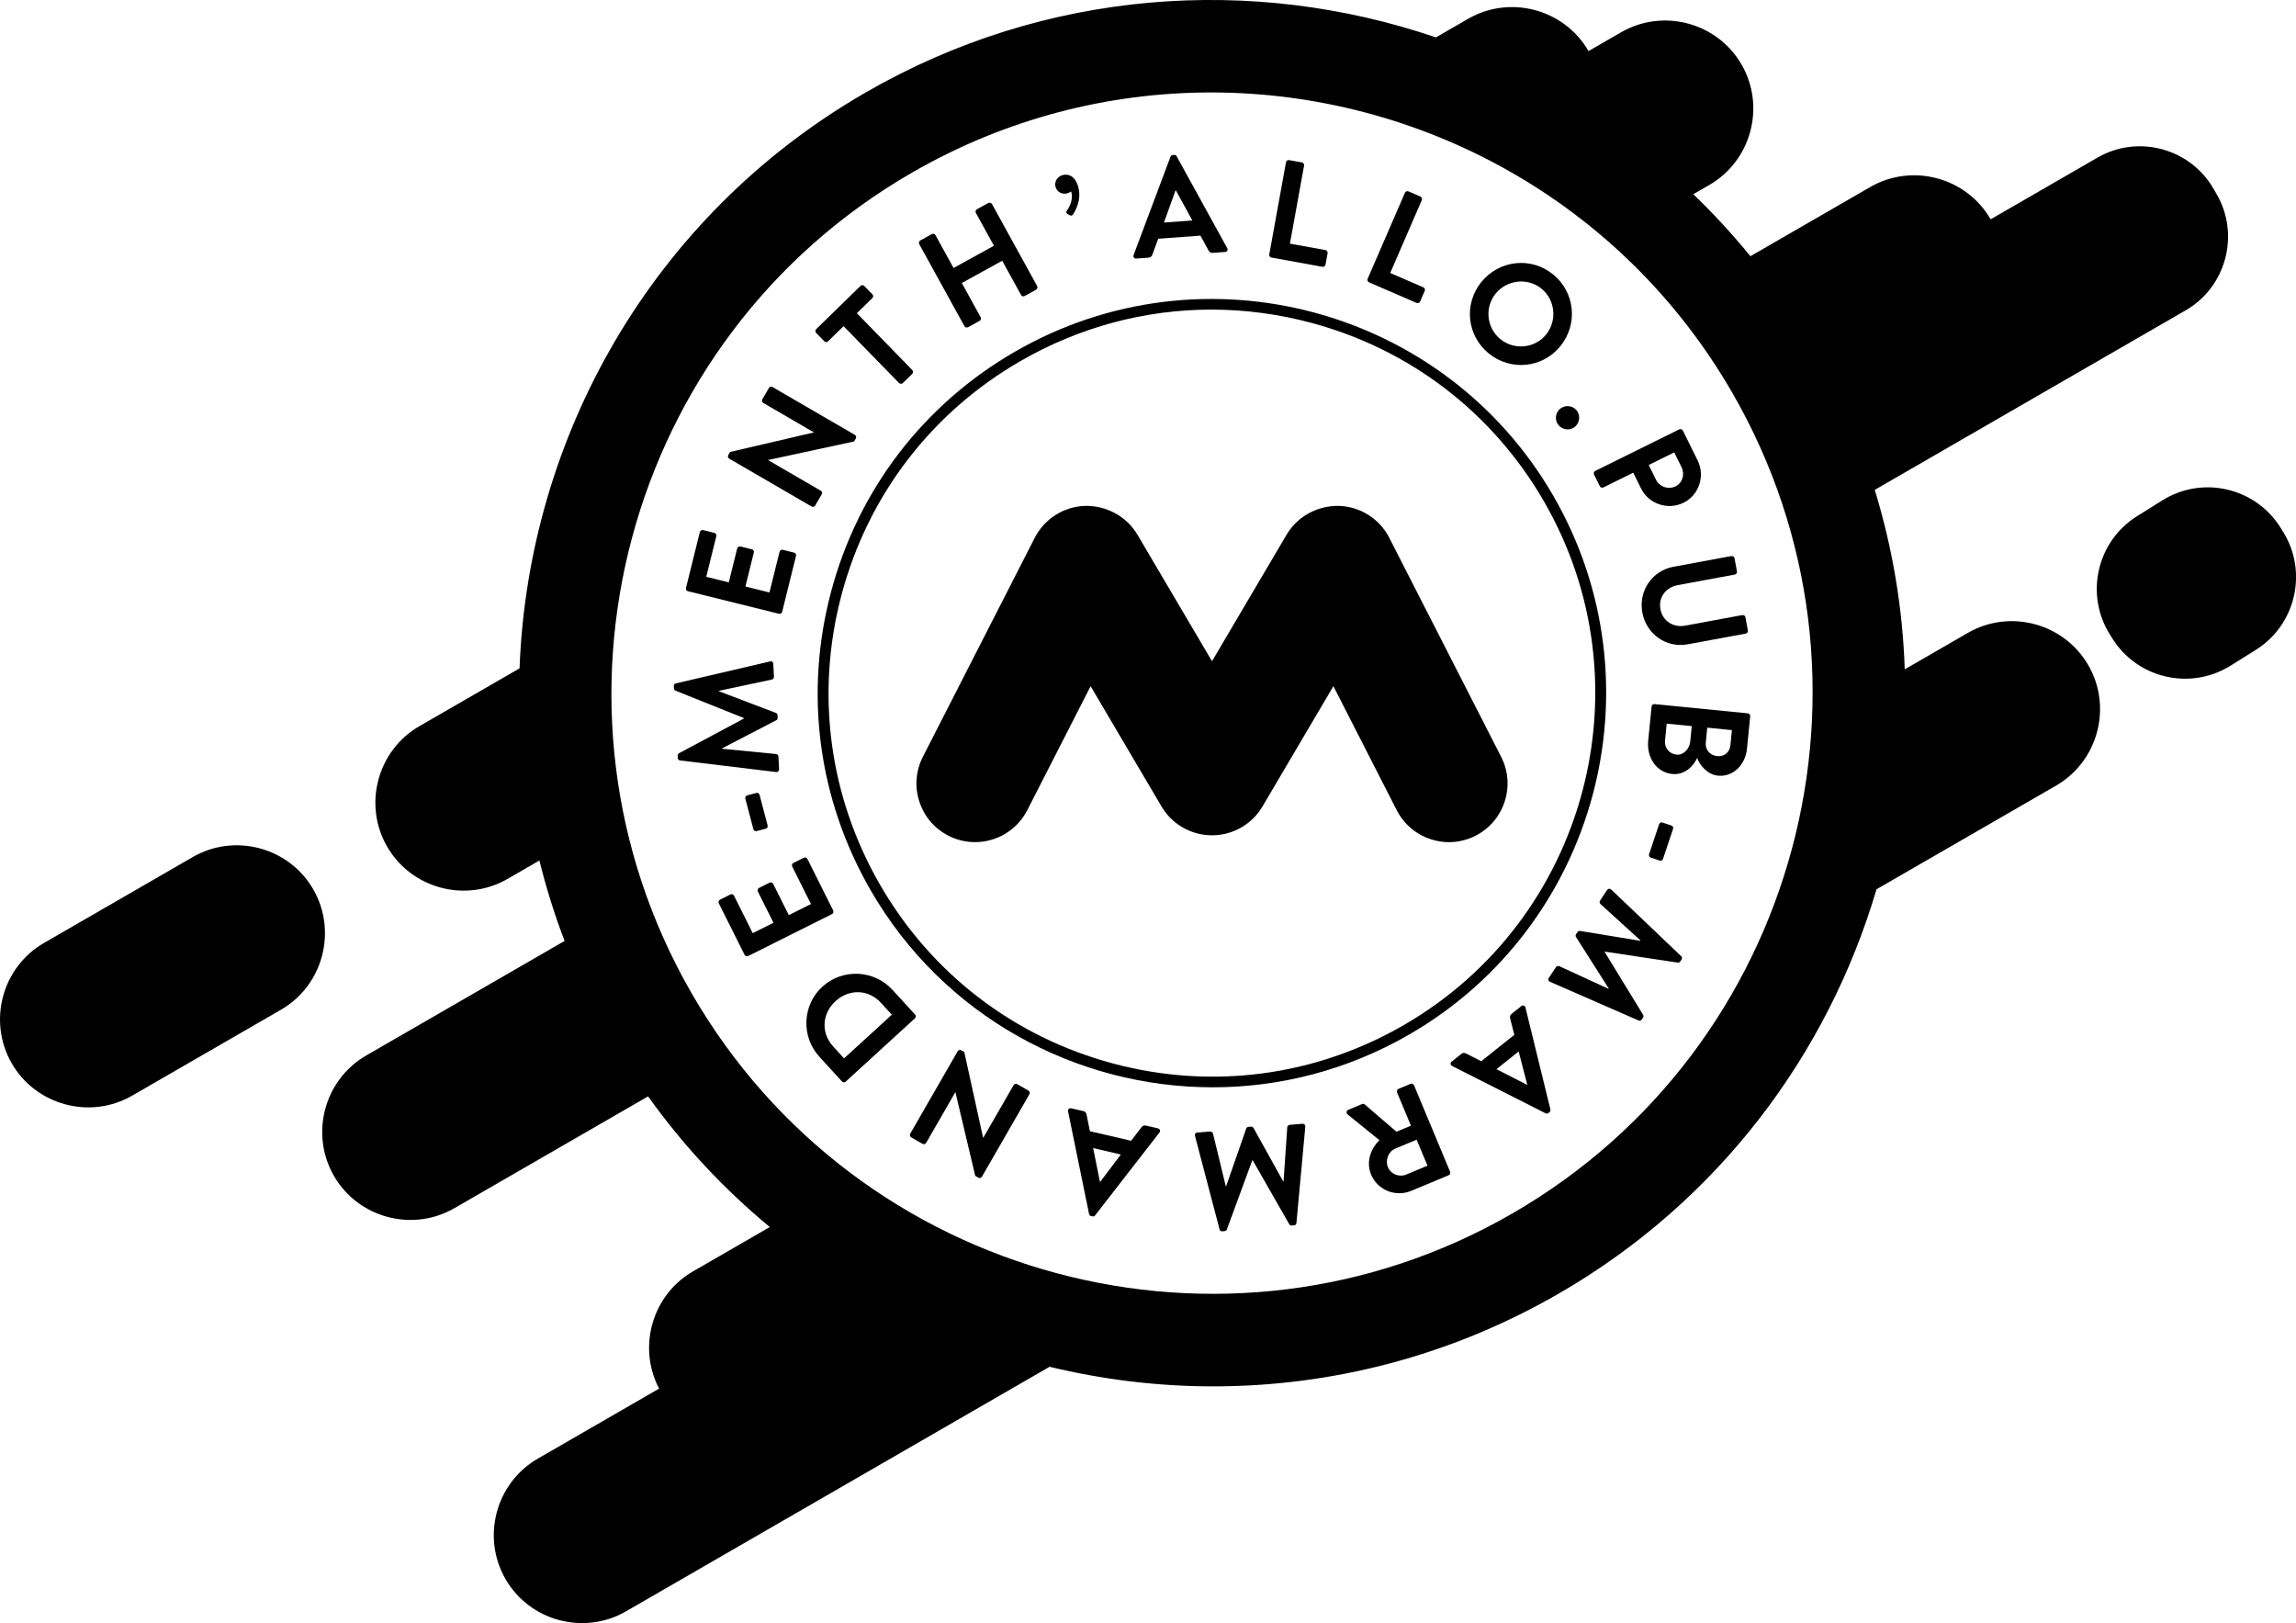 <svg xmlns="http://www.w3.org/2000/svg" id="b" data-name="Calque_2" width="72.725mm" height="51.406mm" viewBox="0 0 206.15 145.719"><g id="c" data-name="Calque_1"><g><path d="M187.499,59.717c-2.177-3.771-7.043-5.074-10.813-2.898l-5.667,3.272c-.176-5.401-1.068-10.816-2.692-16.112l27.92-16.12c3.629-2.095,4.884-6.779,2.789-10.408l-.297-.514c-2.095-3.629-6.779-4.884-10.408-2.789l-9.597,5.541h0c-2.177-3.771-7.043-5.074-10.813-2.897l-10.76,6.212c-1.604-1.979-3.32-3.83-5.123-5.568l1.434-.828c3.771-2.177,5.074-7.043,2.897-10.813h0c-2.177-3.771-7.043-5.074-10.813-2.898l-2.927,1.69c-2.177-3.77-7.043-5.074-10.813-2.897l-2.89,1.668c-16.415-5.593-35.062-4.374-51.225,4.958-19.227,11.102-30.279,30.984-31.053,51.686l-8.993,5.192c-3.771,2.177-5.074,7.043-2.897,10.813,2.177,3.771,7.043,5.074,10.813,2.898l2.86-1.651c.604,2.431,1.348,4.843,2.26,7.221l-17.81,10.283c-3.771,2.177-5.074,7.043-2.897,10.813h0c2.177,3.771,7.043,5.074,10.813,2.898l17.392-10.041c3.177,4.45,6.862,8.37,10.929,11.732l-6.895,3.981c-3.676,2.122-4.998,6.797-3.045,10.524l-10.892,6.288c-3.77,2.177-5.074,7.043-2.897,10.813,2.177,3.77,7.043,5.074,10.813,2.898l38.035-21.959c4.796,1.158,9.73,1.759,14.695,1.759,10.553,0,21.243-2.682,31.02-8.327,14.374-8.3,24.171-21.511,28.533-36.299l16.121-9.307c3.77-2.177,5.074-7.043,2.897-10.813h0ZM135.793,108.939c-25.756,14.872-58.809,6.015-73.681-19.742-14.87-25.757-6.014-58.81,19.743-73.681,8.473-4.893,17.733-7.216,26.878-7.216,18.655,0,36.824,9.674,46.803,26.958,14.866,25.756,6.012,58.811-19.743,73.681Z"></path><path d="M28.123,79.838h0c-2.177-3.77-7.043-5.074-10.813-2.897l-13.358,7.712c-3.771,2.177-5.074,7.043-2.897,10.813,2.177,3.77,7.043,5.074,10.813,2.897l13.358-7.712c3.771-2.177,5.074-7.043,2.897-10.814Z"></path><path d="M195.878,44.425h2.663c4.254,0,7.707,3.453,7.707,7.707v.417c0,4.254-3.454,7.708-7.708,7.708h-2.663c-4.253,0-7.706-3.453-7.706-7.706v-.419c0-4.253,3.453-7.707,7.707-7.707Z" transform="translate(2.252 112.531) rotate(-32.021)"></path><path d="M91.127,31.574c-8.188,4.727-14.044,12.359-16.491,21.492-2.447,9.132-1.191,18.671,3.536,26.859,6.549,11.343,18.47,17.69,30.712,17.69,6,0,12.079-1.525,17.638-4.735,16.902-9.758,22.714-31.449,12.955-48.35-9.758-16.902-31.449-22.713-48.35-12.955ZM126.033,92.034c-7.961,4.597-17.235,5.817-26.117,3.438-8.88-2.38-16.302-8.075-20.898-16.036-4.597-7.961-5.818-17.237-3.438-26.117,2.379-8.88,8.074-16.302,16.036-20.899,5.303-3.062,11.189-4.625,17.153-4.625,2.989,0,5.999.393,8.963,1.187,8.88,2.379,16.302,8.075,20.898,16.036,9.489,16.435,3.838,37.527-12.597,47.016Z"></path><path d="M69.953,69.053l-.063-1.142c-.006-.114-.114-.21-.203-.218l-4.851-.471c0-.012-.002-.038-.002-.038l4.863-2.522c.074-.042.134-.109.128-.223l-.013-.228c-.006-.115-.074-.187-.151-.208l-5.111-1.946s0-.025-.002-.038l4.768-1.015c.088-.03.184-.137.177-.251l-.063-1.155c-.009-.165-.129-.261-.304-.213l-8.446,1.969c-.101.018-.186.099-.178.239l.011.203c.006.115.061.175.139.209l6.144,2.461q0,.013.002.038l-5.836,3.123c-.074.043-.121.121-.115.223l.011.202c.008.14.101.211.203.219l8.612,1.039c.179.015.288-.093.279-.258Z"></path><path d="M61.77,53.078l8.165,2.023c.123.031.259-.04.293-.176l1.244-5.02c.034-.136-.053-.262-.176-.292l-1.011-.251c-.124-.031-.259.041-.293.177l-.905,3.651-2.159-.535.755-3.046c.031-.124-.041-.259-.176-.293l-1.024-.254c-.124-.031-.262.053-.293.177l-.755,3.047-2.023-.502.905-3.65c.033-.136-.053-.262-.177-.293l-1.011-.25c-.123-.031-.259.04-.293.176l-1.244,5.02c-.033.137.053.263.176.293Z"></path><path d="M72.868,45.47c.11.064.266.022.33-.088l.581-1c.071-.12.022-.266-.087-.33l-4.727-2.744.007-.011,7.713-1.665.153-.263c.064-.11.033-.26-.076-.324l-7.398-4.296c-.11-.064-.266-.022-.33.088l-.588,1.011c-.07.121-.022.266.088.33l4.539,2.636-.007.011-7.514,1.75-.159.275c-.064.11-.033.26.077.324l7.397,4.296Z"></path><path d="M74.008,30.635c.089.091.241.102.342.004l1.392-1.357,4.978,5.104c.089.091.251.093.342.004l.846-.825c.091-.089.093-.251.004-.342l-4.978-5.104,1.392-1.357c.1-.098.093-.251.004-.342l-.728-.746c-.089-.091-.242-.101-.341-.004l-3.976,3.878c-.1.097-.093.25-.004.341l.728.746Z"></path><path d="M86.592,29.282c.062.112.217.157.328.095l1.035-.571c.123-.067.156-.217.095-.327l-1.692-3.071,3.627-1.999,1.692,3.07c.062.112.206.162.328.095l1.024-.564c.111-.061.156-.217.095-.328l-4.058-7.365c-.061-.111-.217-.157-.328-.094l-1.023.563c-.123.068-.157.217-.095.328l1.624,2.948-3.627,1.998-1.624-2.948c-.062-.111-.206-.162-.328-.094l-1.035.57c-.111.061-.157.217-.095.328l4.057,7.365Z"></path><path d="M95.828,17.356c.195-.057.336-.164.348-.167.248.853-.3,1.608-.397,1.729-.064.097-.053.227.057.287l.221.121c.126.069.208.032.284-.07.236-.372.803-1.331.456-2.527-.291-1-.953-1.139-1.393-1.011-.5.146-.76.618-.628,1.07.131.451.6.699,1.051.567Z"></path><path d="M102.021,23.211l1.102-.081c.203-.015.308-.151.349-.282l.52-1.414,3.791-.281.723,1.323c.102.171.196.24.386.226l1.103-.082c.19-.014.28-.186.191-.346l-4.537-8.242c-.044-.073-.099-.133-.226-.123l-.126.009c-.114.009-.173.077-.205.156l-3.31,8.824c-.064.17.05.327.24.313ZM105.544,17.1l.038-.003,1.474,2.695-2.548.188,1.036-2.881Z"></path><path d="M114.159,23.122l4.574.83c.137.025.258-.07.281-.195l.186-1.025c.022-.125-.057-.256-.195-.281l-3.187-.577,1.272-7.011c.023-.125-.069-.258-.194-.281l-1.15-.208c-.137-.026-.258.069-.281.194l-1.501,8.273c-.022.125.057.256.195.281Z"></path><path d="M127.19,27.195c.128.056.267-.009.318-.125l.415-.956c.05-.116.002-.263-.125-.318l-2.974-1.289,2.836-6.542c.051-.117-.009-.267-.125-.318l-1.073-.465c-.128-.056-.267.009-.318.125l-3.347,7.721c-.051.116-.003.262.125.318l4.268,1.85Z"></path><path d="M133.67,31.731c1.972,1.604,4.825,1.321,6.429-.651,1.605-1.971,1.32-4.842-.652-6.446-1.971-1.605-4.831-1.293-6.435.678-1.604,1.972-1.313,4.815.659,6.42ZM134.293,26.354c1.011-1.242,2.869-1.451,4.111-.44,1.242,1.011,1.425,2.881.414,4.122-1.011,1.243-2.862,1.423-4.105.412-1.242-1.011-1.431-2.853-.42-4.095Z"></path><path d="M140.103,36.678c-.453.349-.539,1.009-.19,1.461.349.453,1.016.549,1.469.2.453-.348.541-1.026.192-1.479-.349-.453-1.018-.531-1.471-.182Z"></path><path d="M143.641,43.649c.056.115.21.166.324.11l2.678-1.325.704,1.424c.688,1.391,2.408,1.972,3.821,1.272,1.379-.681,1.949-2.397,1.256-3.798l-1.325-2.677c-.062-.126-.21-.166-.324-.11l-7.543,3.732c-.114.056-.172.199-.11.324l.519,1.048ZM150.323,40.613l.654,1.322c.315.639.102,1.411-.525,1.721-.672.332-1.45.051-1.765-.588l-.654-1.322,2.29-1.133Z"></path><path d="M150.255,50.882c-1.899.351-3.157,2.148-2.794,4.11.365,1.975,2.182,3.202,4.082,2.851l5.199-.961c.125-.024.217-.156.194-.282l-.22-1.187c-.025-.137-.156-.217-.281-.194l-5.124.948c-1.05.194-2.023-.388-2.225-1.476-.201-1.087.503-1.967,1.565-2.164l5.111-.945c.125-.023.219-.144.194-.282l-.219-1.187c-.023-.125-.157-.217-.282-.194l-5.199.962Z"></path><path d="M148.556,63.211c-.126-.012-.251.077-.264.216l-.303,3.061c-.153,1.543.751,2.859,2.168,2.999,1.164.115,1.943-.791,2.224-1.44.22.622.899,1.494,1.873,1.59,1.328.132,2.455-.932,2.604-2.436l.287-2.897c.014-.138-.09-.251-.216-.263l-8.372-.829ZM151.761,66.568c-.065.658-.596,1.244-1.228,1.181-.658-.065-1.1-.619-1.038-1.252l.152-1.53,2.251.222-.136,1.379ZM155.368,66.899c-.064.645-.55,1.044-1.183.981-.632-.062-1.094-.555-1.03-1.2l.134-1.353,2.213.22-.134,1.352Z"></path><path d="M149.014,77.256c.133.045.262-.019.306-.152l.898-2.688c.044-.132-.02-.261-.152-.305l-.807-.269c-.121-.04-.249.024-.294.157l-.898,2.687c-.044.133.02.262.14.302l.807.269Z"></path><path d="M144.67,79.866c-.134-.119-.286-.097-.377.04l-.632.953c-.063.095-.034.237.032.297l3.606,3.276c-.007.01-.021.031-.021.031l-5.404-.886c-.085-.01-.173.008-.236.102l-.126.191c-.063.095-.052.194-.003.258l2.932,4.613s-.014.022-.021.032l-4.428-2.038c-.088-.028-.229,0-.292.095l-.639.964c-.092.137-.052.285.117.352l7.944,3.47c.092.046.208.031.285-.085l.113-.17c.063-.094.056-.176.013-.25l-3.452-5.645q.007-.01.021-.031l6.543.986c.084.01.169-.026.225-.11l.112-.17c.077-.116.045-.229-.032-.296l-6.279-5.981Z"></path><path d="M136.589,90.328l-.864.689c-.158.127-.169.297-.129.429l.368,1.46-2.97,2.368-1.342-.685c-.18-.083-.297-.087-.446.031l-.864.689c-.149.118-.126.311.037.392l8.389,4.245c.077.036.157.054.256-.025l.099-.079c.089-.072.099-.16.082-.244l-2.241-9.147c-.043-.177-.226-.242-.375-.124ZM137.095,97.382l-2.736-1.393,1.996-1.591.769,2.961-.03.024Z"></path><path d="M126.961,97.435c-.049-.117-.187-.184-.316-.13l-1.079.45c-.117.05-.178.198-.13.316l1.247,2.989-1.301.543-2.855-2.456c-.043-.037-.126-.072-.232-.028l-1.231.513c-.199.083-.203.305-.057.424l2.849,2.307c-.849.836-1.197,2.013-.747,3.092.582,1.395,2.201,2.041,3.607,1.454l3.353-1.398c.129-.054.179-.199.13-.316l-3.238-7.76ZM126.259,105.449c-.621.26-1.375-.031-1.635-.653-.274-.656.04-1.42.661-1.68l1.91-.797.974,2.333-1.911.797Z"></path><path d="M116.932,100.89l-1.14.095c-.114.01-.207.119-.212.209l-.333,4.86c-.013,0-.038.003-.038.003l-2.657-4.789c-.044-.073-.113-.131-.227-.121l-.228.019c-.114.01-.184.079-.203.158l-1.8,5.161s-.025.003-.038.004l-1.148-4.737c-.033-.086-.143-.178-.256-.169l-1.152.095c-.165.014-.256.137-.203.311l2.205,8.383c.021.1.105.182.244.171l.203-.017c.114-.01.173-.065.205-.144l2.285-6.21q.013,0,.038-.003l3.285,5.743c.044.073.125.117.226.109l.203-.017c.139-.011.208-.106.212-.208l.795-8.635c.01-.179-.1-.284-.265-.271Z"></path><path d="M103.97,101.301l-1.077-.249c-.199-.046-.338.052-.417.164l-.916,1.197-3.701-.856-.297-1.478c-.046-.193-.116-.287-.302-.33l-1.077-.249c-.186-.043-.322.095-.285.273l1.886,9.213c.02.083.055.156.179.185l.124.029c.111.026.188-.022.241-.088l5.777-7.44c.112-.143.05-.327-.136-.37ZM98.794,106.089l-.037-.009-.608-3.009,2.488.576-1.843,2.442Z"></path><path d="M91.335,97.333c-.121-.07-.266-.021-.329.089l-2.725,4.733-.011-.007-1.691-7.702-.264-.152c-.11-.063-.26-.032-.323.077l-4.266,7.408c-.063.11-.021.266.089.329l1.012.583c.121.07.266.021.33-.089l2.618-4.545.011.006,1.777,7.502.275.158c.11.063.26.032.324-.078l4.266-7.407c.063-.111.021-.266-.089-.329l-1.002-.577Z"></path><path d="M82.168,91.093l-2.032-2.224c-1.655-1.81-4.483-1.946-6.303-.283-1.801,1.646-1.919,4.475-.264,6.286l2.033,2.223c.086.094.239.092.333.006l6.21-5.677c.094-.085.11-.238.024-.331ZM75.785,95.017l-.978-1.07c-1.114-1.219-1.01-2.95.209-4.065,1.229-1.123,2.963-1.073,4.078.146l.978,1.07-4.287,3.919Z"></path><path d="M74.808,81.74l-2.313-4.625c-.062-.125-.21-.164-.324-.108l-.932.467c-.114.056-.17.199-.108.324l1.682,3.364-1.989.995-1.404-2.807c-.057-.114-.199-.171-.324-.108l-.943.471c-.114.057-.165.21-.108.324l1.404,2.807-1.864.932-1.682-3.365c-.062-.125-.21-.164-.324-.108l-.932.466c-.114.057-.17.2-.108.325l2.313,4.624c.062.125.21.165.324.109l7.523-3.762c.114-.057.17-.2.108-.325Z"></path><path d="M67.916,71.187l-.823.218c-.135.035-.208.159-.172.295l.722,2.74c.036.135.16.207.295.172l.823-.217c.123-.032.196-.156.16-.292l-.722-2.74c-.036-.136-.16-.208-.283-.176Z"></path><path d="M124.741,48.284c-.874-1.71-2.609-2.809-4.529-2.867-1.927-.026-3.718.934-4.694,2.589l-6.695,11.356-6.695-11.356c-.975-1.654-2.781-2.619-4.694-2.589-1.919.058-3.655,1.157-4.529,2.867l-10.043,19.661c-1.322,2.589-.296,5.76,2.293,7.082.767.392,1.585.577,2.39.577,1.915,0,3.761-1.048,4.692-2.87l5.686-11.131,6.364,10.797c.946,1.605,2.671,2.59,4.535,2.59s3.588-.985,4.535-2.59l6.365-10.797,5.685,11.131c1.323,2.589,4.493,3.618,7.083,2.293,2.589-1.322,3.616-4.493,2.293-7.082l-10.043-19.661Z"></path></g></g></svg>